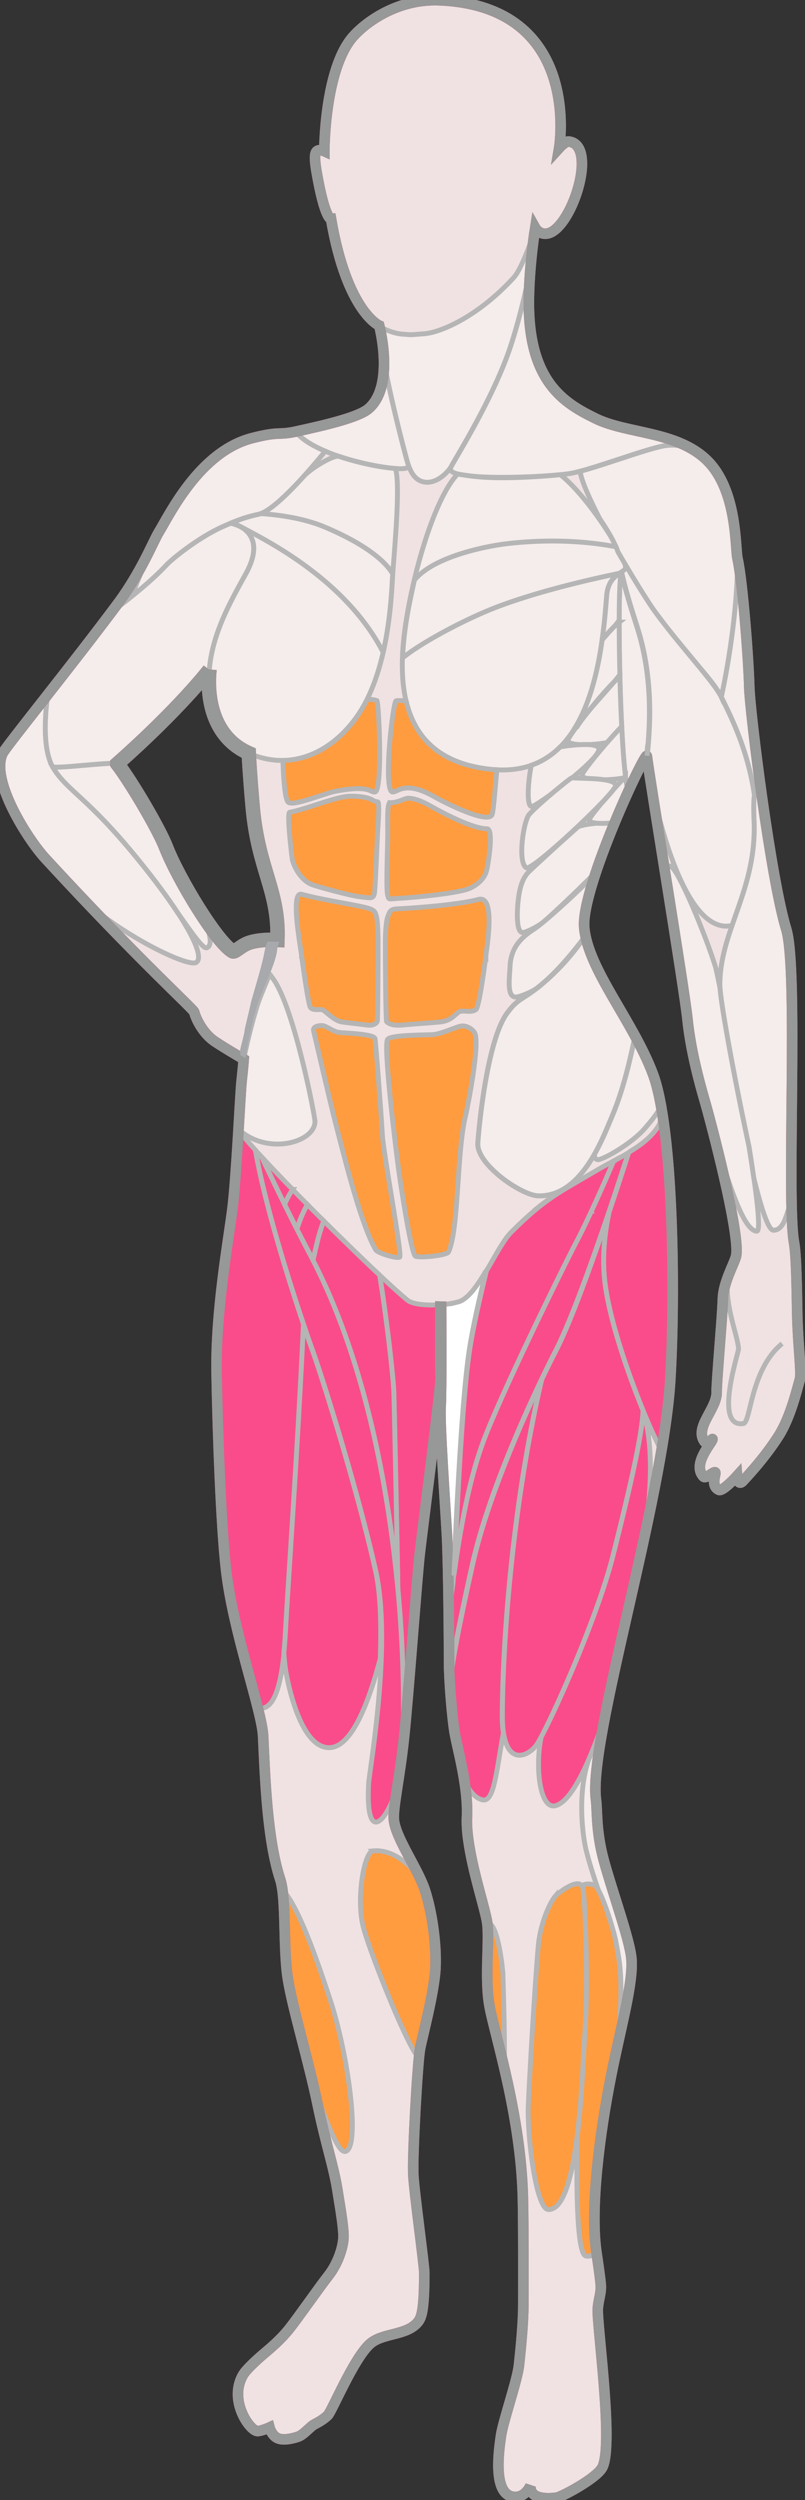 <svg xmlns="http://www.w3.org/2000/svg" width="152" height="472" fill="none"><rect width="100%" height="100%" fill="#333333" stroke="none"/><path fill="#F5ECEC" d="M117.364 108.017c.469-.3.794-.544.744-.941a3.865 3.865 0 0 0-.16-.664c1.826 3.12 3.659 6.078 5.167 8.339 4.613 6.543 11.347 13.602 12.978 16.719l.001.003c.03.063.066.129.093.189l.008-.036c1.606 3.437 4.903 9.5 6.253 18.545-.201 1.196-.121 3.843-.086 4.521.412 8.144-2.136 14.214-4.145 20.087-.064.018-.129.038-.194.05-10.125 1.891-15.524-28.699-15.83-30.675-.237-1.525 2.009-12.554-1.526-24.618-.585-1.996-2.35-7.098-3.303-11.519Z"/><path stroke="#B5B5B5" stroke-width=".92" d="M117.364 108.017c.469-.3.794-.544.744-.941a3.865 3.865 0 0 0-.16-.664c1.826 3.12 3.659 6.078 5.167 8.339 4.613 6.543 11.347 13.602 12.978 16.719l.001.003c.03.063.066.129.093.189l.008-.036c1.606 3.437 4.903 9.5 6.253 18.545-.201 1.196-.121 3.843-.086 4.521.412 8.144-2.136 14.214-4.145 20.087-.064.018-.129.038-.194.05-10.125 1.891-15.524-28.699-15.83-30.675-.237-1.525 2.009-12.554-1.526-24.618-.585-1.996-2.35-7.098-3.303-11.519Z"/><path fill="#F5ECEC" d="M117.355 108.019c.469-.3.794-.544.744-.942a3.718 3.718 0 0 0-.16-.663c1.826 3.121 3.66 6.078 5.167 8.339 4.614 6.543 11.348 13.602 12.978 16.719l.001.003c.03.062.067.129.093.189l.01-.036c1.604 3.437 4.902 9.5 6.251 18.545-.201 1.196-.12 3.843-.086 4.521.413 8.144-2.135 14.214-4.145 20.087-.063.018-.128.038-.194.05-10.124 1.891-15.524-28.7-15.83-30.675-.237-1.525 2.009-12.554-1.525-24.618-.585-1.996-2.351-7.098-3.304-11.519Z"/><path stroke="#B5B5B5" stroke-width=".92" d="M117.355 108.019c.469-.3.794-.544.744-.942a3.718 3.718 0 0 0-.16-.663c1.826 3.121 3.66 6.078 5.167 8.339 4.614 6.543 11.348 13.602 12.978 16.719l.001.003c.03.062.067.129.093.189l.01-.036c1.604 3.437 4.902 9.5 6.251 18.545-.201 1.196-.12 3.843-.086 4.521.413 8.144-2.135 14.214-4.145 20.087-.063.018-.128.038-.194.05-10.124 1.891-15.524-28.7-15.83-30.675-.237-1.525 2.009-12.554-1.525-24.618-.585-1.996-2.351-7.098-3.304-11.519Z"/><path fill="#EEE" d="M8.524 162.003c17.473 18.995 27.99 28.456 28.146 29.037.376 1.398 1.54 3.705 3.449 5.229 1.001.799 5.897 3.671 5.897 3.671s-.084 1.311-.394 4.095c-.262 2.399-.982 18.261-1.752 24.329-.721 5.67-3.178 19.325-2.971 30.769.206 11.443.827 28.754 1.78 37.158 1.334 11.793 6.785 26.59 7.008 31.485.364 8.005.774 19.559 3.227 27.034 1.193 3.638.517 13.133 1.446 18.803.928 5.67 3.913 15.507 5.564 23.445 1.649 7.939 3.032 11.755 3.754 16.188.721 4.432 1.271 7.694 1.169 9.345-.103 1.649-.976 4.645-2.832 7.016-1.856 2.371-5.762 7.997-7.413 10.059-1.65 2.062-3.521 3.618-4.861 4.752-1.34 1.134-3.259 2.923-3.824 3.879-2.887 4.879 1.365 10.816 2.785 10.652.944-.109 2.178-.682 2.178-.682s.342 1.319 1.373 1.938c1.031.618 3.007.145 3.933-.164.929-.309 1.53-1.039 2.678-2.022.596-.511 1.638-.764 3.005-2.021.78-.718 4.861-10.706 7.981-13.504 2.407-2.159 6.933-1.517 9.063-4.139.702-.866 1.2-2.35 1.2-9.287 0-1.447-1.91-15.282-2.069-18.477-.188-3.765.784-20.916 1.242-23.66.33-1.975 2.734-10.787 2.94-15.427.207-4.638-.685-10.75-2.025-14.771-1.34-4.021-5.4-9.636-5.818-13.072-.261-2.157 1.071-7.824 1.896-15.557.824-7.731 2.437-29.941 2.952-34.579.516-4.639 4.067-31.909 3.963-33.455-.103-1.546-.039-13.413-.039-13.413l.138.004s.107 15.996-.099 18.986c-.206 2.989.886 18.527 1.195 24.094.31 5.567.41 21.411.41 24.401 0 2.989.57 10.251 1.085 13.138.515 2.887 2.564 10.06 2.289 15.731-.248 5.128 2.115 12.936 3.265 17.431.235.917.418 1.695.52 2.284.574 3.351-.534 10.667.498 16.13 1.03 5.465 5.875 20.513 6.273 35.846.134 5.152.091 16.555.091 20.267 0 3.71-.515 8.659-.824 11.546-.31 2.886-2.99 10.507-3.403 13.346-.412 2.839-1.498 10.591 2.044 11.432 2.472.587 3.559-2.114 3.559-2.114s-.808 3.047 4.896 2.337c.891-.111 7.682-3.688 8.678-5.785 2.113-4.451-1.112-27.035-.891-29.928.137-1.781.668-2.893.557-4.449-.101-1.426-.652-5.072-.778-5.897-1.283-8.362.543-22.635 2.781-33.821 1.841-9.207 4.184-17.347 3.782-21.917-.311-3.541-3.617-12.643-5.228-18.58-1.48-5.451-1.181-9.367-1.455-11.352-1.549-11.232 12.634-56.159 14.026-79.328.973-16.224.611-47.428-3.301-57.785-3.789-10.03-12.192-19.598-12.944-27.524-.711-7.472 11.662-33.683 11.822-32.431.624 4.893 7.093 43.973 7.677 49.73.584 5.757 2.253 11.932 3.254 15.353 1.001 3.421 6.782 25.217 5.924 29.288-.278 1.316-2.414 4.943-2.498 8.07-.091 3.446-1.233 15.934-1.173 17.552.116 3.199-4.142 6.572-2.376 9.322.689 1.07 1.862-1.014 1.528-.179-.334.834-3.755 4.628-1.654 6.881.481.515 1.928-1.036 2.229-.794.248.202-.972 2.508.686 3.309.74.356 3.429-2.63 3.429-2.63s.144 2.063 1.143.916c.154-.177 3.911-4.063 6.725-8.501 2.268-3.578 3.497-8.948 4.005-10.68.338-1.154-.386-6.596-.5-12.082-.093-4.457-.147-11.228-.613-13.734-1.46-7.854.89-51.511-1.475-59.168-2.851-9.227-6.869-40.85-6.98-45.856-.099-4.45-1.193-19.502-2.224-24.142-.446-2.003 0-12.905-5.778-18.525-5.66-5.505-15.077-4.96-20.972-7.852-5.897-2.892-12.932-6.897-12.629-22.862.127-6.643 1.189-13.155 1.189-13.155s.666 1.189 2.021 1.114c4.692-.26 10.087-16.876 4.265-17.412-.596-.056-1.762 1.223-1.762 1.223S110.092 1.132 82.953.017C74.832-.317 68.763 4.43 66.57 6.99c-5.34 6.23-5.332 21.519-5.332 21.519s-.724-.334-1.224-.111c-.502.222-.768.942-.241 3.996 1.557 9.038 2.736 8.918 2.736 8.918 3.004 17.522 9.096 20.117 9.096 20.117s3.029 11.358-2.004 15.694c-1.873 1.612-7.924 3.054-13.71 4.314-3.491.76-2.95-.122-8.268 1.238-10.003 2.56-15.7 14.626-17.712 17.893-.896 1.454-3.3 7.482-7.598 13.26-8.654 11.64-21.202 27.082-21.83 28.39-2.407 5.024 4.795 16.255 8.04 19.785Zm13.645-17.81c11.603-10.285 17.09-17.341 17.38-17.715-.634 7.079 1.655 13.091 7.286 15.645.047.021.092.038.14.059.034.73.216 4.227.75 10.232 1.05 11.794 4.99 15.679 4.673 25.032 0 0-3.569-.208-5.674.667-1.34.557-2.392 1.724-2.782 1.502-2.99-1.704-10.263-13.679-12.609-19.728-1.287-3.318-6.443-12.134-9.164-15.688v-.006Z"/><path fill="#FE7578" fill-opacity=".1" d="M8.524 162.003c17.473 18.995 27.99 28.456 28.146 29.037.376 1.398 1.54 3.705 3.449 5.229 1.001.799 5.897 3.671 5.897 3.671s-.084 1.311-.394 4.095c-.262 2.399-.982 18.261-1.752 24.329-.721 5.67-3.178 19.325-2.971 30.769.206 11.443.827 28.754 1.78 37.158 1.334 11.793 6.785 26.59 7.008 31.485.364 8.005.774 19.559 3.227 27.034 1.193 3.638.517 13.133 1.446 18.803.928 5.67 3.913 15.507 5.564 23.445 1.649 7.939 3.032 11.755 3.754 16.188.721 4.432 1.271 7.694 1.169 9.345-.103 1.649-.976 4.645-2.832 7.016-1.856 2.371-5.762 7.997-7.413 10.059-1.65 2.062-3.521 3.618-4.861 4.752-1.34 1.134-3.259 2.923-3.824 3.879-2.887 4.879 1.365 10.816 2.785 10.652.944-.109 2.178-.682 2.178-.682s.342 1.319 1.373 1.938c1.031.618 3.007.145 3.933-.164.929-.309 1.53-1.039 2.678-2.022.596-.511 1.638-.764 3.005-2.021.78-.718 4.861-10.706 7.981-13.504 2.407-2.159 6.933-1.517 9.063-4.139.702-.866 1.2-2.35 1.2-9.287 0-1.447-1.91-15.282-2.069-18.477-.188-3.765.784-20.916 1.242-23.66.33-1.975 2.734-10.787 2.94-15.427.207-4.638-.685-10.75-2.025-14.771-1.34-4.021-5.4-9.636-5.818-13.072-.261-2.157 1.071-7.824 1.896-15.557.824-7.731 2.437-29.941 2.952-34.579.516-4.639 4.067-31.909 3.963-33.455-.103-1.546-.039-13.413-.039-13.413l.138.004s.107 15.996-.099 18.986c-.206 2.989.886 18.527 1.195 24.094.31 5.567.41 21.411.41 24.401 0 2.989.57 10.251 1.085 13.138.515 2.887 2.564 10.06 2.289 15.731-.248 5.128 2.115 12.936 3.265 17.431.235.917.418 1.695.52 2.284.574 3.351-.534 10.667.498 16.13 1.03 5.465 5.875 20.513 6.273 35.846.134 5.152.091 16.555.091 20.267 0 3.71-.515 8.659-.824 11.546-.31 2.886-2.99 10.507-3.403 13.346-.412 2.839-1.498 10.591 2.044 11.432 2.472.587 3.559-2.114 3.559-2.114s-.808 3.047 4.896 2.337c.891-.111 7.682-3.688 8.678-5.785 2.113-4.451-1.112-27.035-.891-29.928.137-1.781.668-2.893.557-4.449-.101-1.426-.652-5.072-.778-5.897-1.283-8.362.543-22.635 2.781-33.821 1.841-9.207 4.184-17.347 3.782-21.917-.311-3.541-3.617-12.643-5.228-18.58-1.48-5.451-1.181-9.367-1.455-11.352-1.549-11.232 12.634-56.159 14.026-79.328.973-16.224.611-47.428-3.301-57.785-3.789-10.03-12.192-19.598-12.944-27.524-.711-7.472 11.662-33.683 11.822-32.431.624 4.893 7.093 43.973 7.677 49.73.584 5.757 2.253 11.932 3.254 15.353 1.001 3.421 6.782 25.217 5.924 29.288-.278 1.316-2.414 4.943-2.498 8.07-.091 3.446-1.233 15.934-1.173 17.552.116 3.199-4.142 6.572-2.376 9.322.689 1.07 1.862-1.014 1.528-.179-.334.834-3.755 4.628-1.654 6.881.481.515 1.928-1.036 2.229-.794.248.202-.972 2.508.686 3.309.74.356 3.429-2.63 3.429-2.63s.144 2.063 1.143.916c.154-.177 3.911-4.063 6.725-8.501 2.268-3.578 3.497-8.948 4.005-10.68.338-1.154-.386-6.596-.5-12.082-.093-4.457-.147-11.228-.613-13.734-1.46-7.854.89-51.511-1.475-59.168-2.851-9.227-6.869-40.85-6.98-45.856-.099-4.45-1.193-19.502-2.224-24.142-.446-2.003 0-12.905-5.778-18.525-5.66-5.505-15.077-4.96-20.972-7.852-5.897-2.892-12.932-6.897-12.629-22.862.127-6.643 1.189-13.155 1.189-13.155s.666 1.189 2.021 1.114c4.692-.26 10.087-16.876 4.265-17.412-.596-.056-1.762 1.223-1.762 1.223S110.092 1.132 82.953.017C74.832-.317 68.763 4.43 66.57 6.99c-5.34 6.23-5.332 21.519-5.332 21.519s-.724-.334-1.224-.111c-.502.222-.768.942-.241 3.996 1.557 9.038 2.736 8.918 2.736 8.918 3.004 17.522 9.096 20.117 9.096 20.117s3.029 11.358-2.004 15.694c-1.873 1.612-7.924 3.054-13.71 4.314-3.491.76-2.95-.122-8.268 1.238-10.003 2.56-15.7 14.626-17.712 17.893-.896 1.454-3.3 7.482-7.598 13.26-8.654 11.64-21.202 27.082-21.83 28.39-2.407 5.024 4.795 16.255 8.04 19.785Zm13.645-17.81c11.603-10.285 17.09-17.341 17.38-17.715-.634 7.079 1.655 13.091 7.286 15.645.047.021.092.038.14.059.034.73.216 4.227.75 10.232 1.05 11.794 4.99 15.679 4.673 25.032 0 0-3.569-.208-5.674.667-1.34.557-2.392 1.724-2.782 1.502-2.99-1.704-10.263-13.679-12.609-19.728-1.287-3.318-6.443-12.134-9.164-15.688v-.006Z"/><path fill="#F5ECEC" d="M41.697 130.672c0 1.299.787 2.351 1.76 2.351.971 0 1.759-1.052 1.759-2.351 0-1.298-.788-2.351-1.76-2.351s-1.76 1.053-1.76 2.351Z"/><path stroke="#B5B5B5" stroke-width=".92" d="M41.697 130.672c0 1.299.787 2.351 1.76 2.351.971 0 1.759-1.052 1.759-2.351 0-1.298-.788-2.351-1.76-2.351s-1.76 1.053-1.76 2.351Z"/><path fill="#F5ECEC" d="M85.235 88.012c.686-1.362 7.909-12.838 11.103-22.43 1.61-4.833 2.914-10.3 3.772-14.78a86.207 86.207 0 0 0-.285 5.365c-.305 15.966 6.731 19.97 12.627 22.863 4.876 2.392 12.153 2.443 17.729 5.497-1.369-.392-3.17-.686-4.975-.328-3.975.787-13.327 4.411-17.33 5.151-4.004.74-22.858 1.577-22.827-.788.001-.097.027-.218.063-.349.05-.07.092-.138.123-.201Z"/><path stroke="#B5B5B5" stroke-width=".92" d="M85.235 88.012c.686-1.362 7.909-12.838 11.103-22.43 1.61-4.833 2.914-10.3 3.772-14.78a86.207 86.207 0 0 0-.285 5.365c-.305 15.966 6.731 19.97 12.627 22.863 4.876 2.392 12.153 2.443 17.729 5.497-1.369-.392-3.17-.686-4.975-.328-3.975.787-13.327 4.411-17.33 5.151-4.004.74-22.858 1.577-22.827-.788.001-.097.027-.218.063-.349.05-.07.092-.138.123-.201Z"/><path fill="#FF9C40" stroke="#B5B5B5" stroke-width=".92" d="M91.732 180.568c0-.723 2.07-11.703-1.391-10.759-4.08 1.113-13.668 1.718-15.232 1.773-1.564.056-1.518.668-1.835 1.335-.319.668-.483 2.588-.51 4.562-.027 1.975.064 15.242.23 15.409.478.477 1.347.807 3.283.612 1.454-.147 5.376-.407 6.842-.557 2.44-.25 2.998-1.878 3.909-2.027.847-.139 2.028.305 2.85-.331.658-.512 1.854-10.017 1.854-10.017Zm-18.084-29.026c1.583.017 2.705-.838 3.41-.838 1.099 0 2.529.496 4.252 1.475.072.041 7.374 4.27 10.653 4.294 1.31.009.223 6.619-.056 7.787-.278 1.168-1.168 2.492-3.17 3.438-2.003.946-10.848 1.78-13.184 1.891-2.336.112-2.113.445-2.392-.779-.278-1.224.056-9.845.056-11.292 0-2.117-.17-5.974.431-5.976Zm-18.955 1.813c2.837-.5 8.234-2.753 10.904-3.003 1.334-.125 3.08.095 3.793.303 1.192.349.877.558 1.933.739.41.071.04 4.636-.024 5.79-.08 1.444-.42 10.042-.575 11.277-.162 1.29-.647 1.092-2.582.873-1.935-.218-7.176-1.646-8.998-2.239-2.392-.778-3.728-3.669-3.95-4.839-.102-.543-1.09-8.796-.5-8.901Zm27.105 41.974c1.85-.19 4.614-1.636 5.51-1.646.624-.008 1.578.312 2.239 1.187 1.287 1.702-1.422 14.905-1.576 15.497-1.768 6.837-1.267 21.511-3.27 25.989-.306.68-5.422 1.178-6.247.825-.783-.334-2.755-13.133-3.227-16.67-.664-4.98-2.871-23.211-2.037-24.296.584-.875 7.844-.808 8.608-.886Zm-24.841-14.792c0-.723-2.302-12.354 0-11.706 4.055 1.142 11.198 2.105 12.887 2.751.969.371 1 .668 1.21 1.335.21.668.318 2.588.336 4.562.017 1.975-.043 15.242-.152 15.409-.314.477-.888.807-2.163.612-.958-.147-3.545-.406-4.511-.557-1.608-.25-3.125-2.158-3.725-2.307-.56-.139-1.677.214-2.219-.422-.433-.512-1.663-9.677-1.663-9.677Zm7.109 14.397c-1.348-.216-2.437-1.298-3.283-1.313-.41-.007-1.793.088-1.57 1.008.566 2.356 3.075 13.299 4.31 18.057 1.736 6.694 4.675 18.528 7.414 23.277.355.615 3.99 1.728 4.535 1.375.516-.336-3.044-19.393-3.263-22.936-.351-5.711-1.233-17.322-1.41-18.369-.385-.876-6.228-1.018-6.733-1.099Z"/><path fill="#F5ECEC" d="M142.686 149.568c-.107.024-.184.239-.241.561-.837-6.26-3.089-12.373-6.262-18.512-.015-.028.304-1.368.29-1.396.751-3.629 2.696-13.981 2.821-24.566-.02-.09-.038-.185-.056-.268 1.031 4.64 2.125 19.691 2.224 24.142.053 2.415 1.017 11.024 2.319 20.324-.353-.261-.718-.368-1.095-.285Z"/><path stroke="#B5B5B5" stroke-width=".92" d="M142.686 149.568c-.107.024-.184.239-.241.561-.837-6.26-3.089-12.373-6.262-18.512-.015-.028.304-1.368.29-1.396.751-3.629 2.696-13.981 2.821-24.566-.02-.09-.038-.185-.056-.268 1.031 4.64 2.125 19.691 2.224 24.142.053 2.415 1.017 11.024 2.319 20.324-.353-.261-.718-.368-1.095-.285Z"/><path fill="#F5ECEC" d="M90.501 131.677c0 1.299 1.034 2.351 2.31 2.351 1.274 0 2.308-1.052 2.308-2.351 0-1.298-1.034-2.351-2.309-2.351-1.275 0-2.309 1.053-2.309 2.351Z"/><path stroke="#B5B5B5" stroke-width=".92" d="M90.501 131.677c0 1.299 1.034 2.351 2.31 2.351 1.274 0 2.308-1.052 2.308-2.351 0-1.298-1.034-2.351-2.309-2.351-1.275 0-2.309 1.053-2.309 2.351Z"/><path fill="#F5ECEC" d="M135.937 185.899c0-10.274 7.093-18.024 6.425-31.207-.044-.871-.167-5.006.333-5.117.377-.084.741.024 1.094.284 1.398 9.984 3.186 20.767 4.663 25.545 1.915 6.203.738 36.025.997 51.306-.962 2.403-1.357 5.619-3.433 5.541"/><path stroke="#B5B5B5" stroke-width=".92" d="M135.937 185.899c0-10.274 7.093-18.024 6.425-31.207-.044-.871-.167-5.006.333-5.117.377-.084.741.024 1.094.284 1.398 9.984 3.186 20.767 4.663 25.545 1.915 6.203.738 36.025.997 51.306-.962 2.403-1.357 5.619-3.433 5.541"/><path fill="#F5ECEC" d="M127.089 163.955c2.111 2.686 6.592 13.934 8.01 18.607.094.311.412 1.792.87 4.056.335 4.156 3.004 18.343 5.458 29.804 1.434 8.872 2.317 16.007 1.484 16.016-2.139.022-4.528-6.763-6.512-13.03a288.016 288.016 0 0 1-1.992-6.623 198.213 198.213 0 0 0-1.34-4.949c-1.002-3.421-2.67-9.596-3.255-15.353-.295-2.921-2.106-14.419-3.901-25.679-.008-1.914.028-4.312 1.178-2.849Z"/><path stroke="#B5B5B5" stroke-width=".92" d="M127.089 163.955c2.111 2.686 6.592 13.934 8.01 18.607.094.311.412 1.792.87 4.056.335 4.156 3.004 18.343 5.458 29.804 1.434 8.872 2.317 16.007 1.484 16.016-2.139.022-4.528-6.763-6.512-13.03a288.016 288.016 0 0 1-1.992-6.623 198.213 198.213 0 0 0-1.34-4.949c-1.002-3.421-2.67-9.596-3.255-15.353-.295-2.921-2.106-14.419-3.901-25.679-.008-1.914.028-4.312 1.178-2.849Z"/><path fill="#F5ECEC" d="M141.419 216.421c-2.453-11.461-5.122-25.648-5.457-29.805v-.003c-.02-.285-.032-.528-.032-.714 0-10.274 7.093-18.024 6.425-31.207-.044-.871-.167-5.006.333-5.117.377-.084.742.023 1.094.284 1.397 9.984 3.186 20.767 4.663 25.545 1.915 6.203.738 36.024.997 51.305-.962 2.404-1.357 5.62-3.433 5.542-.936-.036-2.275-4.111-3.673-9.843a330.92 330.92 0 0 0-.917-5.987Z"/><path fill="#F5ECEC" stroke="#B5B5B5" stroke-width=".92" d="M141.419 216.421c-2.453-11.461-5.122-25.648-5.457-29.805v-.003c-.02-.285-.032-.528-.032-.714 0-10.274 7.093-18.024 6.425-31.207-.044-.871-.167-5.006.333-5.117.377-.084.742.023 1.094.284 1.397 9.984 3.186 20.767 4.663 25.545 1.915 6.203.738 36.024.997 51.305-.962 2.404-1.357 5.62-3.433 5.542-.936-.036-2.275-4.111-3.673-9.843a330.92 330.92 0 0 0-.917-5.987Zm-28.14-118.422c-2.042-3.956-3.545-7.37-3.735-9.017 4.512-1.183 12.193-4.08 15.698-4.775 1.798-.356 3.592-.065 4.959.325 1.173.64 2.277 1.402 3.261 2.359 5.778 5.62 5.333 16.522 5.778 18.525l.056.268c-.155 13.141-3.116 25.932-3.116 25.932-1.446-3.337-6.953-8.178-13.073-16.855-1.874-2.812-4.253-6.696-6.494-10.637-.43-1.425-1.675-3.704-3.334-6.125Z"/><path fill="#F5ECEC" stroke="#B5B5B5" stroke-width=".92" d="M77.409 113.204c1.944-9.702 5.444-19.979 8.992-23.706.687.119 2.442.391 3.342.458 4.279.526 11.657.105 16.062-.332 3.117 2.427 6.92 7.444 9.469 11.576.638 1.146 1.108 2.16 1.338 2.925.448.786.9 1.567 1.354 2.34.072.234.121.438.142.611.153 1.223-3.22.982-3.559 5.451-.949 12.494-3.365 34.587-21.775 32.734-19.44-1.956-17.84-19.708-15.365-32.057Z"/><path fill="#F5ECEC" stroke="#B5B5B5" stroke-width=".92" d="M76.024 124.211c.107-3.193.561-6.406 1.11-9.38.11-.551.221-1.095.328-1.627a149.89 149.89 0 0 1 .793-3.689c3.698-4.515 13.78-6.454 17.64-6.889 9.8-1.105 16.981-.04 20.418.6.137.324.257.632.337.899.448.786.9 1.567 1.354 2.341.071.233.121.438.142.61.06.475-.415.731-1.035 1.126-5.035 1.05-14.917 3.241-23.107 6.329-5.782 2.179-14.237 6.631-17.98 9.68Z"/><path fill="#FF9C40" stroke="#B5B5B5" stroke-width=".92" d="M74.816 132.288s.981-.068 1.85.006c1.549 6.615 5.956 11.945 16.106 12.966.358.037.7.047 1.046.065-.274 2.797-.603 7.551-.886 8.424-.64 1.966-8.794-2.112-10.956-3.341-5.563-3.16-6.87-.789-7.86-.883-1.826-.173.05-17.188.7-17.237Z"/><path fill="#F5ECEC" d="M69.593 77.156c2.411-2.078 2.97-5.767 2.9-9.048v.031c1.287 7.412 4.218 18.422 4.472 19.225.04.128.084.261.13.397-.019.223-.076.404-.195.52-1.048 1.023-17.081-1.687-21.093-6.794 5.808-1.263 11.906-2.711 13.785-4.33Z"/><path stroke="#B5B5B5" stroke-width=".92" d="M69.593 77.156c2.411-2.078 2.97-5.767 2.9-9.048v.031c1.287 7.412 4.218 18.422 4.472 19.225.04.128.084.261.13.397-.019.223-.076.404-.195.52-1.048 1.023-17.081-1.687-21.093-6.794 5.808-1.263 11.906-2.711 13.785-4.33Z"/><path fill="#FF9C40" stroke="#B5B5B5" stroke-width=".92" d="M67.59 134.986a25.04 25.04 0 0 0 1.708-2.941c.644-.051 1.523.079 1.88.244.396.984 1.085 17.022-.376 17.231-.985.14-.804-1.34-7.25-.174-2.446.443-8.413 3.094-9.2 2.032-.69-.935-.887-6.146-.927-7.814 5.788-.089 10.84-3.699 14.165-8.578Z"/><path fill="#F5ECEC" d="M80.284 91.029c-2.086-.25-2.859-2.24-3.31-3.665-.253-.802-3.184-11.813-4.47-19.224-.063-3.108-.693-5.85-.857-6.518 1.085.619 2.692 1.347 4.409 1.467 1.989.138 1.047.139 3.98-.07 3.205-.23 10.266-3.283 16.971-10.615 1.478-1.617 3.338-6.994 3.986-8.96a110.65 110.65 0 0 0-.803 6.883c-.856 4.566-2.195 10.251-3.862 15.256-3.194 9.592-10.417 21.068-11.103 22.43-.478.953-2.62 3.294-4.941 3.016Z"/><path stroke="#B5B5B5" stroke-width=".92" d="M80.284 91.029c-2.086-.25-2.859-2.24-3.31-3.665-.253-.802-3.184-11.813-4.47-19.224-.063-3.108-.693-5.85-.857-6.518 1.085.619 2.692 1.347 4.409 1.467 1.989.138 1.047.139 3.98-.07 3.205-.23 10.266-3.283 16.971-10.615 1.478-1.617 3.338-6.994 3.986-8.96a110.65 110.65 0 0 0-.803 6.883c-.856 4.566-2.195 10.251-3.862 15.256-3.194 9.592-10.417 21.068-11.103 22.43-.478.953-2.62 3.294-4.941 3.016Z"/><path fill="#F5ECEC" stroke="#B5B5B5" stroke-width=".92" d="M46.368 108.393c3.895-6.992-.616-9.138-2.718-9.667a27.221 27.221 0 0 1 5.122-1.624c2.12-.439 5.758-4.047 8.685-7.298 1.96-1.9 5.702-3.93 6.539-3.647 3.905 1.318 8.14 2.115 10.67 2.294 1.057 3.212-.385 17.221-.61 21.409-.31 5.841-1.306 17.568-6.456 25.123-4.55 6.674-12.325 10.983-20.805 7.136-5.936-2.692-8.163-9.222-7.166-16.797.801-6.075 3.618-11.325 6.74-16.929Z"/><path fill="#F5ECEC" stroke="#B5B5B5" stroke-width=".92" d="M73.985 111.09c-.02.316-.043.648-.068.988l-.03.399c-.024.311-.05.631-.079.957-.015.186-.033.375-.05.566a100.545 100.545 0 0 1-.168 1.631l-.055.474c-.05.41-.102.825-.158 1.249l-.053.381c-.064.46-.133.926-.21 1.398-.018.117-.036.234-.056.351-.08.482-.166.97-.258 1.461-.023.118-.043.236-.067.354a55.429 55.429 0 0 1-.388 1.851c-7.253-14.08-22.852-21.489-26.877-23.707-.103-.056-.197-.1-.293-.146l-.179-.088-.011-.006a10.522 10.522 0 0 0-1.295-.491 27.196 27.196 0 0 1 5.081-1.608c.146-.03.298-.078.457-.136 2.99.195 7.901.777 12.028 2.51 8.795 3.692 11.934 7.147 12.898 8.881l-.002.037-.049.704c-.002.047-.006.093-.009.139l-.038.623c-.016.317-.036.659-.057 1.009l-.014.219Z"/><path fill="#F5ECEC" d="M.484 142.252c.33-.688 3.96-5.289 8.585-11.188-.137.832-1.534 9.814 1.011 13.95 2.67 4.339 6.397 5.452 15.909 17.134 9.512 11.681 12.865 18.608 11.014 19.58-1.176.617-8.192-2.359-15.353-7.231a63.012 63.012 0 0 1-5.12-3.897 712.115 712.115 0 0 1-8.008-8.563c-3.246-3.53-10.446-14.761-8.038-19.785Z"/><path stroke="#B5B5B5" stroke-width=".92" d="M.484 142.252c.33-.688 3.96-5.289 8.585-11.188-.137.832-1.534 9.814 1.011 13.95 2.67 4.339 6.397 5.452 15.909 17.134 9.512 11.681 12.865 18.608 11.014 19.58-1.176.617-8.192-2.359-15.353-7.231a63.012 63.012 0 0 1-5.12-3.897 712.115 712.115 0 0 1-8.008-8.563c-3.246-3.53-10.446-14.761-8.038-19.785Z"/><path fill="#F5ECEC" d="M22.005 144.11c.082.003.369-.109.152.081v.005c2.721 3.555 7.877 12.37 9.164 15.689 1.308 3.371 4.145 8.582 6.919 12.83 1.317 3.085 2.03 5.698.832 6.222-.693.303-2.7-2.58-5.456-6.515-1.852-2.839-4.372-6.271-7.634-10.276-9.512-11.682-13.24-12.794-15.91-17.133-.042-.069-.072-.15-.113-.221 1.435.267 9.347-.78 12.046-.682Z"/><path fill="#F5ECEC" stroke="#B5B5B5" stroke-width=".92" d="M22.005 144.11c.082.003.369-.109.152.081v.005c2.721 3.555 7.877 12.37 9.164 15.689 1.308 3.371 4.145 8.582 6.919 12.83 1.317 3.085 2.03 5.698.832 6.222-.693.303-2.7-2.58-5.456-6.515-1.852-2.839-4.372-6.271-7.634-10.276-9.512-11.682-13.24-12.794-15.91-17.133-.042-.069-.072-.15-.113-.221 1.435.267 9.347-.78 12.046-.682Z"/><path fill="#F5ECEC" d="M22.272 144.092c-.088.008-.178.021-.26.018-2.714-.098-10.702.962-12.072.679-2.145-3.831-1.24-11.323-.95-13.301.031-.09.06-.181.094-.27.048-.128.096-.251.144-.37 3.658-4.668 7.914-10.119 11.651-15.085 2.58-2.105 7.258-5.533 10.664-9.233 1.47-1.456 7.002-5.904 12.028-7.74.669.144 1.693.474 2.596 1.133 1.666 1.312 2.799 3.817.207 8.472-3.12 5.604-5.939 10.854-6.739 16.929-.053.398-.085.789-.117 1.181-.452.582-5.912 7.526-17.246 17.587Z"/><path stroke="#B5B5B5" stroke-width=".92" d="M22.272 144.092c-.088.008-.178.021-.26.018-2.714-.098-10.702.962-12.072.679-2.145-3.831-1.24-11.323-.95-13.301.031-.09.06-.181.094-.27.048-.128.096-.251.144-.37 3.658-4.668 7.914-10.119 11.651-15.085 2.58-2.105 7.258-5.533 10.664-9.233 1.47-1.456 7.002-5.904 12.028-7.74.669.144 1.693.474 2.596 1.133 1.666 1.312 2.799 3.817.207 8.472-3.12 5.604-5.939 10.854-6.739 16.929-.053.398-.085.789-.117 1.181-.452.582-5.912 7.526-17.246 17.587Z"/><path fill="#F5ECEC" stroke="#B5B5B5" stroke-width=".92" d="M31.554 106.529c-2.02 2.194-4.487 4.293-6.699 6.077 1.076-2.792 4.66-11.948 6.037-13.72 2.599-4.575 8.037-13.957 16.72-16.178 5.256-1.345 4.795-.502 8.153-1.215l.04-.005a.088.088 0 0 1 .01.005c1.123 1.424 3.181 2.662 5.589 3.684 0 .002.009.009.007.008-2.12 2.582-9.282 11.223-12.64 11.918-2.066.427-4.036 1.115-5.9 1.968-4.827 1.971-9.915 6.071-11.317 7.458Z"/><path fill="#FA4C8A" d="M115.796 293.46c2.819-11.246 5.464-22.333 5.627-27.271 2.001 6.622 1.6 15.193.258 23.998-2.59 11.969-5.592 24.292-7.458 33.961-2.496 7.366-6.054 16.033-9.406 16.778-2.824.627-3.831-6.984-2.637-13.01 2.99-5.591 10.77-23.096 13.616-34.456Z"/><path stroke="#B5B5B5" stroke-width=".92" d="M115.796 293.46c2.819-11.246 5.464-22.333 5.627-27.271 2.001 6.622 1.6 15.193.258 23.998-2.59 11.969-5.592 24.292-7.458 33.961-2.496 7.366-6.054 16.033-9.406 16.778-2.824.627-3.831-6.984-2.637-13.01 2.99-5.591 10.77-23.096 13.616-34.456Z"/><path fill="#FA4C8A" d="M108.891 234.222c2.138-4.077 5.24-11.08 6.886-14.967a81.073 81.073 0 0 0 2.877-1.619c-2.79 8.69-9.601 29.375-13.769 37.45-2.23 4.324-12.153 24.442-15.686 40.219-2.712 12.114-3.915 18.769-4.334 22.791-.094-1.523-.151-2.893-.151-3.837 0-1.264-.017-4.827-.061-8.936 1.946-17.13 4.054-26.465 6.548-33.215 3.148-8.515 14.724-32.226 17.69-37.886Z"/><path stroke="#B5B5B5" stroke-width=".92" d="M108.891 234.222c2.138-4.077 5.24-11.08 6.886-14.967a81.073 81.073 0 0 0 2.877-1.619c-2.79 8.69-9.601 29.375-13.769 37.45-2.23 4.324-12.153 24.442-15.686 40.219-2.712 12.114-3.915 18.769-4.334 22.791-.094-1.523-.151-2.893-.151-3.837 0-1.264-.017-4.827-.061-8.936 1.946-17.13 4.054-26.465 6.548-33.215 3.148-8.515 14.724-32.226 17.69-37.886Z"/><path fill="#FA4C8A" d="M118.732 217.544a.298.298 0 0 1-.024.014c2.461-1.466 4.503-3.027 5.85-5.354 0 0 .252-1.194.551-1.571.042-.052.052.385.084.466.843 5.631 1.357 12.715 1.615 20.022-.02.236-.021.465.023.676.128 3.862.185 7.773.184 11.552v.146c0 .554-.003 1.106-.005 1.654 0 .101 0 .204-.002.306a254.421 254.421 0 0 1-.036 3.354l-.008.467c-.008.446-.015.889-.024 1.327l-.012.544c-.009.411-.02.821-.03 1.226l-.017.595-.034 1.142-.022.624-.038 1.055-.029.699c-.013.309-.025.621-.039.923-.012.282-.026.554-.039.829a136.431 136.431 0 0 1-.12 2.228c-.236 3.937-.842 8.502-1.676 13.422-2.844-5.232-9.86-22.687-10.769-32.738-.394-4.361.1-8.599.876-12.249a786.472 786.472 0 0 0 3.741-11.359Z"/><path stroke="#B5B5B5" stroke-width=".92" d="M118.732 217.544a.298.298 0 0 1-.024.014c2.461-1.466 4.503-3.027 5.85-5.354 0 0 .252-1.194.551-1.571.042-.052.052.385.084.466.843 5.631 1.357 12.715 1.615 20.022-.02.236-.021.465.023.676.128 3.862.185 7.773.184 11.552v.146c0 .554-.003 1.106-.005 1.654 0 .101 0 .204-.002.306a254.421 254.421 0 0 1-.036 3.354l-.008.467c-.008.446-.015.889-.024 1.327l-.012.544c-.009.411-.02.821-.03 1.226l-.017.595-.034 1.142-.022.624-.038 1.055-.029.699c-.013.309-.025.621-.039.923-.012.282-.026.554-.039.829a136.431 136.431 0 0 1-.12 2.228c-.236 3.937-.842 8.502-1.676 13.422-2.844-5.232-9.86-22.687-10.769-32.738-.394-4.361.1-8.599.876-12.249a786.472 786.472 0 0 0 3.741-11.359Z"/><path fill="#FA4C8A" d="M104.98 254.992c2.815-5.453 6.834-16.66 10.008-26.036-.773 3.646-1.264 7.875-.871 12.225.633 6.99 4.219 17.56 7.301 25.11-.186 4.972-2.82 16.007-5.624 27.2-3.15 12.571-12.343 32.672-14.4 35.819-1.488 2.277-6.593 4.951-6.54-5.598.06-12.031 1.573-38.141 7.418-63.224a204.249 204.249 0 0 1 2.708-5.496Z"/><path stroke="#B5B5B5" stroke-width=".92" d="M104.98 254.992c2.815-5.453 6.834-16.66 10.008-26.036-.773 3.646-1.264 7.875-.871 12.225.633 6.99 4.219 17.56 7.301 25.11-.186 4.972-2.82 16.007-5.624 27.2-3.15 12.571-12.343 32.672-14.4 35.819-1.488 2.277-6.593 4.951-6.54-5.598.06-12.031 1.573-38.141 7.418-63.224a204.249 204.249 0 0 1 2.708-5.496Z"/><path fill="#fff" d="M86.458 245.815c1.858-.45 3.645-3.066 5.331-5.917-1.155 4.728-2.54 10.751-3.163 14.849-1.68 11.037-2.637 36.571-3.054 43.803-.282 2.128-.56 4.398-.835 6.824-.06-5.641-.17-12.357-.348-15.595-.31-5.567-1.401-21.105-1.196-24.095.114-1.648.133-7.039.127-11.552l.05-1.889-.058-1.026c-.008-2.258-.02-3.855-.02-3.855l-.035-1.024c1.145-.081 2.104-.257 3.201-.523Z"/><path stroke="#B5B5B5" stroke-width=".92" d="M86.458 245.815c1.858-.45 3.645-3.066 5.331-5.917-1.155 4.728-2.54 10.751-3.163 14.849-1.68 11.037-2.637 36.571-3.054 43.803-.282 2.128-.56 4.398-.835 6.824-.06-5.641-.17-12.357-.348-15.595-.31-5.567-1.401-21.105-1.196-24.095.114-1.648.133-7.039.127-11.552l.05-1.889-.058-1.026c-.008-2.258-.02-3.855-.02-3.855l-.035-1.024c1.145-.081 2.104-.257 3.201-.523Z"/><path fill="#FA4C8A" d="M102.246 260.541c-5.845 25.081-7.357 51.191-7.418 63.22-.007 1.352.072 2.482.216 3.429-1.35 7.337-1.729 13.114-3.932 12.621-1.377-.307-2.536-1.662-3.501-3.839-.58-3.58-1.445-6.872-1.754-8.61-.35-1.961-.725-5.941-.929-9.23.41-4.011 1.612-10.676 4.344-22.878 2.691-12.023 9.091-26.56 12.974-34.713Z"/><path stroke="#B5B5B5" stroke-width=".92" d="M102.246 260.541c-5.845 25.081-7.357 51.191-7.418 63.22-.007 1.352.072 2.482.216 3.429-1.35 7.337-1.729 13.114-3.932 12.621-1.377-.307-2.536-1.662-3.501-3.839-.58-3.58-1.445-6.872-1.754-8.61-.35-1.961-.725-5.941-.929-9.23.41-4.011 1.612-10.676 4.344-22.878 2.691-12.023 9.091-26.56 12.974-34.713Z"/><path fill="#F5ECEC" d="M104.867 357.958c-1.223 1.448-2.892 5.563-3.225 9.346-.63 7.129-1.67 24.698-1.892 30.261-.222 5.563 1.438 19.492 3.783 19.581 5.896.222 6.395-26.513 6.897-33.042.668-8.678.112-24.811-.333-27.481-.445-2.67-4.863.903-5.23 1.335Z"/><path fill="#FF9C40" stroke="#B5B5B5" stroke-width=".92" d="M104.867 357.958c-1.223 1.448-2.892 5.563-3.225 9.346-.63 7.129-1.67 24.698-1.892 30.261-.222 5.563 1.438 19.492 3.783 19.581 5.896.222 6.395-26.513 6.897-33.042.668-8.678.112-24.811-.333-27.481-.445-2.67-4.863.903-5.23 1.335Z"/><path fill="#F5ECEC" d="M45.07 213.082c-.016.34.965 1.601 2.585 3.436.347 1.04.707 2.114 1.08 3.218.775 3.651 1.27 7.89.876 12.246-.73 8.083-5.407 20.943-8.69 28.395l-.022-1.179c-.207-11.444 2.25-25.097 2.971-30.767.41-3.234.847-9.612 1.188-15.224l.013-.125Z"/><path stroke="#B5B5B5" stroke-width=".92" d="M45.07 213.082c-.016.34.965 1.601 2.585 3.436.347 1.04.707 2.114 1.08 3.218.775 3.651 1.27 7.89.876 12.246-.73 8.083-5.407 20.943-8.69 28.395l-.022-1.179c-.207-11.444 2.25-25.097 2.971-30.767.41-3.234.847-9.612 1.188-15.224l.013-.125Z"/><path fill="#FA4C8A" d="M43.872 228.45c.663-5.213.952-11.6 1.18-15.39l.017.052c-.018.348 1.219 1.864 3.157 4.01 1.759 10.021 6.035 23.809 9.103 32.91-1.025 22.44-2.849 48.104-3.412 58.247-.616 11.085-2.506 14.846-5.255 14.153-1.697-6.783-4.986-17.255-5.982-26.056-.952-8.404-1.574-25.716-1.78-37.159-.207-11.444 2.25-25.097 2.972-30.767Z"/><path stroke="#B5B5B5" stroke-width=".92" d="M43.872 228.45c.663-5.213.952-11.6 1.18-15.39l.017.052c-.018.348 1.219 1.864 3.157 4.01 1.759 10.021 6.035 23.809 9.103 32.91-1.025 22.44-2.849 48.104-3.412 58.247-.616 11.085-2.506 14.846-5.255 14.153-1.697-6.783-4.986-17.255-5.982-26.056-.952-8.404-1.574-25.716-1.78-37.159-.207-11.444 2.25-25.097 2.972-30.767Z"/><path fill="#F5ECEC" d="M110.431 384.102c.668-8.678.112-24.811-.334-27.481-.001-.009-.005-.015-.008-.026a1.585 1.585 0 0 0-.1-.338c-.003-.008-.004-.019-.008-.027.005-.038.011-.079.018-.112.127-.609 1.994-.506 2.435-.066 1.224 1.223 3.439 8.209 3.893 10.749.556 3.116 1.477 6.337.444 17.634-.055.605-.119 1.211-.185 1.817a284.431 284.431 0 0 0-1.149 5.415c-2.051 10.266-3.752 23.12-3.028 31.63-.275 2.598-.624 2.766-1.756 2.636-1.605-.185-1.903-11.299-1.639-22.846.918-7.455 1.167-15.731 1.417-18.985Z"/><path fill="#FF9C40" stroke="#B5B5B5" stroke-width=".92" d="M110.431 384.102c.668-8.678.112-24.811-.334-27.481-.001-.009-.005-.015-.008-.026a1.585 1.585 0 0 0-.1-.338c-.003-.008-.004-.019-.008-.027.005-.038.011-.079.018-.112.127-.609 1.994-.506 2.435-.066 1.224 1.223 3.439 8.209 3.893 10.749.556 3.116 1.477 6.337.444 17.634-.055.605-.119 1.211-.185 1.817a284.431 284.431 0 0 0-1.149 5.415c-2.051 10.266-3.752 23.12-3.028 31.63-.275 2.598-.624 2.766-1.756 2.636-1.605-.185-1.903-11.299-1.639-22.846.918-7.455 1.167-15.731 1.417-18.985Z"/><path fill="#F5ECEC" d="M111.175 332.175a91.932 91.932 0 0 0 2.042-5.157c.267-.566.514-1.049.733-1.44-1.177 6.322-1.806 11.376-1.411 14.239.274 1.986-.025 5.901 1.455 11.352 1.612 5.938 4.918 15.039 5.228 18.58.322 3.667-1.122 9.635-2.657 16.605.072-.641.152-1.279.21-1.92 1.034-11.297.112-14.518-.444-17.634-.393-2.194-2.098-7.7-3.345-9.949-.765-2.195-1.61-4.791-2.27-7.374-.762-2.978-1.698-11.021.415-17.177.014-.043.029-.082.044-.125Z"/><path stroke="#B5B5B5" stroke-width=".92" d="M111.175 332.175a91.932 91.932 0 0 0 2.042-5.157c.267-.566.514-1.049.733-1.44-1.177 6.322-1.806 11.376-1.411 14.239.274 1.986-.025 5.901 1.455 11.352 1.612 5.938 4.918 15.039 5.228 18.58.322 3.667-1.122 9.635-2.657 16.605.072-.641.152-1.279.21-1.92 1.034-11.297.112-14.518-.444-17.634-.393-2.194-2.098-7.7-3.345-9.949-.765-2.195-1.61-4.791-2.27-7.374-.762-2.978-1.698-11.021.415-17.177.014-.043.029-.082.044-.125Z"/><path fill="#FA4C8A" d="M75.15 300.33c-.308-15.252-.62-31.336-.783-37.238-.093-3.315-1.527-15.276-2.684-22.347 2.208 2.075 4.058 3.747 5.26 4.733.894.733 3.387 1.037 6.06.852.12 2.42.035 7.238.12 10.851.04 1.661-.348 6.63-.871 11.809-1.063 8.866-2.693 21.541-3.03 24.569-.258 2.333-.795 9.106-1.369 16.249-.735 7.723-1.4 15.1-1.715 19.512-.087.747-.178 1.47-.27 2.173l-.009-.219c.48-6.55.495-17.791-.709-30.944Z"/><path stroke="#B5B5B5" stroke-width=".92" d="M75.15 300.33c-.308-15.252-.62-31.336-.783-37.238-.093-3.315-1.527-15.276-2.684-22.347 2.208 2.075 4.058 3.747 5.26 4.733.894.733 3.387 1.037 6.06.852.12 2.42.035 7.238.12 10.851.04 1.661-.348 6.63-.871 11.809-1.063 8.866-2.693 21.541-3.03 24.569-.258 2.333-.795 9.106-1.369 16.249-.735 7.723-1.4 15.1-1.715 19.512-.087.747-.178 1.47-.27 2.173l-.009-.219c.48-6.55.495-17.791-.709-30.944Z"/><path fill="#F5ECEC" d="M112.823 218.94c-.45-.075-.597-.479-.564-1.058 1.437-2.544 2.472-5.164 3.234-6.953 2.706-6.364 3.83-12.94 4.441-15.29 1.26 2.318 2.424 4.679 3.327 7.067.607 1.61 1.13 3.725 1.574 6.208-.631 1.082-1.598 2.436-3.164 4.218-2.529 2.878-8.002 5.949-8.848 5.808Z"/><path stroke="#B5B5B5" stroke-width=".92" d="M112.823 218.94c-.45-.075-.597-.479-.564-1.058 1.437-2.544 2.472-5.164 3.234-6.953 2.706-6.364 3.83-12.94 4.441-15.29 1.26 2.318 2.424 4.679 3.327 7.067.607 1.61 1.13 3.725 1.574 6.208-.631 1.082-1.598 2.436-3.164 4.218-2.529 2.878-8.002 5.949-8.848 5.808Z"/><path fill="#F5ECEC" d="m117.699 107.785-.003.003.003-.003Z"/><path stroke="#B5B5B5" stroke-width=".92" d="m117.699 107.785-.003.003.003-.003Z"/><path fill="#F5ECEC" d="M117.368 108.013a.014.014 0 0 1-.004.003c.953 4.42 2.718 9.523 3.304 11.519 3.11 10.613 1.663 19.887 1.451 23.132-1.071 1.666-2.732 5.206-3.465 6.777-1.635-4.054-2.262-40.807-1.286-41.431Z"/><path stroke="#B5B5B5" stroke-width=".92" d="M117.368 108.013a.014.014 0 0 1-.004.003c.953 4.42 2.718 9.523 3.304 11.519 3.11 10.613 1.663 19.887 1.451 23.132-1.071 1.666-2.732 5.206-3.465 6.777-1.635-4.054-2.262-40.807-1.286-41.431Z"/><path fill="#F5ECEC" d="M45.04 213.213c.261-4.344.468-8.07.586-9.137.309-2.783.385-4.005.385-4.005l.006-.079s.967-5.014 2.508-9.992c.56-1.808 1.56-4.034 2.394-6.08l.029.02c.216.285.457.621.739 1.024 3.919 5.603 7.814 25.905 7.79 26.8-.109 3.995-9.028 6.396-14.4 1.474"/><path stroke="#B5B5B5" stroke-width=".92" d="M45.04 213.213c.261-4.344.468-8.07.586-9.137.309-2.783.385-4.005.385-4.005l.006-.079s.967-5.014 2.508-9.992c.56-1.808 1.56-4.034 2.394-6.08l.029.02c.216.285.457.621.739 1.024 3.919 5.603 7.814 25.905 7.79 26.8-.109 3.995-9.028 6.396-14.4 1.474"/><path fill="#F5ECEC" d="M101.842 227.769a43.01 43.01 0 0 1 3.338-2.383c.487.678 1.208 1.808 2.056 3.527.776 1.572 1.498 3.791 1.86 4.977l-.122.239a327.168 327.168 0 0 0-3.281 6.521c-.17-1.253-.468-2.593-1.26-5.86-.721-2.967-1.905-5.604-2.591-7.021Z"/><path stroke="#B5B5B5" stroke-width=".92" d="M101.842 227.769a43.01 43.01 0 0 1 3.338-2.383c.487.678 1.208 1.808 2.056 3.527.776 1.572 1.498 3.791 1.86 4.977l-.122.239a327.168 327.168 0 0 0-3.281 6.521c-.17-1.253-.468-2.593-1.26-5.86-.721-2.967-1.905-5.604-2.591-7.021Z"/><path fill="#F5ECEC" d="M107.237 228.912c-.848-1.719-1.57-2.849-2.056-3.527-.052.034 2.136-1.334 3.424-2.085a16.05 16.05 0 0 1 2.011 3.052c.345.679.702 1.541 1 2.308a142.445 142.445 0 0 1-2.528 5.198c-.367-1.194-1.082-3.387-1.851-4.946Z"/><path stroke="#B5B5B5" stroke-width=".92" d="M107.237 228.912c-.848-1.719-1.57-2.849-2.056-3.527-.052.034 2.136-1.334 3.424-2.085a16.05 16.05 0 0 1 2.011 3.052c.345.679.702 1.541 1 2.308a142.445 142.445 0 0 1-2.528 5.198c-.367-1.194-1.082-3.387-1.851-4.946Z"/><path fill="#F5ECEC" d="m99.738 49.08-.01.01s.005-.015.01-.01Z"/><path stroke="#B5B5B5" stroke-width=".92" d="m99.738 49.08-.01.01s.005-.015.01-.01Z"/><path fill="#F5ECEC" d="M92.303 363.129c1.668.333 2.566 7.895 2.67 9.679-.036.258.41 11.651.24 17.556-1.183-5.083-2.313-9.149-2.753-11.477-.993-5.27-.004-12.25-.447-15.746a.646.646 0 0 1 .29-.012Z"/><path fill="#FF9C40" stroke="#B5B5B5" stroke-width=".92" d="M92.303 363.129c1.668.333 2.566 7.895 2.67 9.679-.036.258.41 11.651.24 17.556-1.183-5.083-2.313-9.149-2.753-11.477-.993-5.27-.004-12.25-.447-15.746a.646.646 0 0 1 .29-.012Z"/><path fill="#fff" d="M69.603 336.763c.127-2.46 4.463-26.237 1.335-40.214-3.534-15.777-10.046-36.359-11.683-40.942-2.83-7.922-8.858-26.084-11.033-38.479.37.411.774.854 1.194 1.31 2.3 4.857 6.13 12.752 9.172 18.474 16.98 31.968 18.536 79.17 17.227 95.046a256.29 256.29 0 0 1-.712 4.872c-1.62 6.51-6.143 12.244-5.5-.067Z"/><path fill="#FA4C8A" stroke="#B5B5B5" stroke-width=".92" d="M69.603 336.763c.127-2.46 4.463-26.237 1.335-40.214-3.534-15.777-10.046-36.359-11.683-40.942-2.83-7.922-8.858-26.084-11.033-38.479.37.411.774.854 1.194 1.31 2.3 4.857 6.13 12.752 9.172 18.474 16.98 31.968 18.536 79.17 17.227 95.046a256.29 256.29 0 0 1-.712 4.872c-1.62 6.51-6.143 12.244-5.5-.067Z"/><path fill="#FA4C8A" d="M58.036 227.408a32.71 32.71 0 0 0-.654 1.254c-.497 1.01-.97 2.299-1.326 3.369a489.122 489.122 0 0 1-2.323-4.651 15.34 15.34 0 0 1 1.519-2.811c.904.928 1.838 1.877 2.79 2.839-.002.001-.002.003-.002.003l-.004-.003Z"/><path stroke="#B5B5B5" stroke-width=".92" d="M58.036 227.408a32.71 32.71 0 0 0-.654 1.254c-.497 1.01-.97 2.299-1.326 3.369a489.122 489.122 0 0 1-2.323-4.651 15.34 15.34 0 0 1 1.519-2.811c.904.928 1.838 1.877 2.79 2.839-.002.001-.002.003-.002.003l-.004-.003Z"/><path fill="#FA4C8A" d="M59.12 237.937c-.177-.345-.352-.689-.533-1.029-.8-1.507-1.655-3.164-2.524-4.877.357-1.07.83-2.36 1.327-3.37.23-.464.448-.878.655-1.253 1.02 1.031 2.06 2.073 3.103 3.112a29.659 29.659 0 0 0-1.146 3.617c-.425 1.754-.697 2.91-.881 3.8Z"/><path stroke="#B5B5B5" stroke-width=".92" d="M59.12 237.937c-.177-.345-.352-.689-.533-1.029-.8-1.507-1.655-3.164-2.524-4.877.357-1.07.83-2.36 1.327-3.37.23-.464.448-.878.655-1.253 1.02 1.031 2.06 2.073 3.103 3.112a29.659 29.659 0 0 0-1.146 3.617c-.425 1.754-.697 2.91-.881 3.8Z"/><path fill="#F5ECEC" d="M55.26 224.573a15.2 15.2 0 0 0-1.013 1.704c-.17.335-.34.717-.508 1.11a633.874 633.874 0 0 1-4.336-8.971 355.963 355.963 0 0 0 5.856 6.157Z"/><path fill="#FA4C8A" stroke="#B5B5B5" stroke-width=".92" d="M55.26 224.573a15.2 15.2 0 0 0-1.013 1.704c-.17.335-.34.717-.508 1.11a633.874 633.874 0 0 1-4.336-8.971 355.963 355.963 0 0 0 5.856 6.157Z"/><path fill="#F5ECEC" d="M59.999 234.126a29.59 29.59 0 0 1 1.146-3.616c3.72 3.704 7.476 7.35 10.537 10.224 1.161 7.072 2.597 19.031 2.688 22.347.154 5.529.437 19.997.726 34.344l-.14.824c-1.918-19.225-6.458-42.099-15.844-60.302.185-.892.457-2.052.887-3.821Z"/><path fill="#FA4C8A" stroke="#B5B5B5" stroke-width=".92" d="M59.999 234.126a29.59 29.59 0 0 1 1.146-3.616c3.72 3.704 7.476 7.35 10.537 10.224 1.161 7.072 2.597 19.031 2.688 22.347.154 5.529.437 19.997.726 34.344l-.14.824c-1.918-19.225-6.458-42.099-15.844-60.302.185-.892.457-2.052.887-3.821Z"/><path fill="#FA4C8A" d="M70.91 296.575c.962 4.293 1.124 10.285.883 16.596-2.584 9.834-5.77 16.678-9.562 16.78-5.849.155-8.21-13.836-8.377-15.176a50.917 50.917 0 0 1-.257-2.736 88.06 88.06 0 0 0 .289-3.793c.562-10.137 2.384-35.77 3.408-58.197a317.99 317.99 0 0 0 1.935 5.584c1.635 4.583 8.149 25.165 11.68 40.942Z"/><path stroke="#B5B5B5" stroke-width=".92" d="M70.91 296.575c.962 4.293 1.124 10.285.883 16.596-2.584 9.834-5.77 16.678-9.562 16.78-5.849.155-8.21-13.836-8.377-15.176a50.917 50.917 0 0 1-.257-2.736 88.06 88.06 0 0 0 .289-3.793c.562-10.137 2.384-35.77 3.408-58.197a317.99 317.99 0 0 0 1.935 5.584c1.635 4.583 8.149 25.165 11.68 40.942Z"/><path fill="#FF9C40" d="M70.427 349.445c3.636-.364 6.836 2.476 8.784 4.957.391.825.732 1.62.98 2.363 1.34 4.02 2.232 10.133 2.025 14.771-.205 4.639-2.61 13.451-2.94 15.426a26.42 26.42 0 0 0-.186 1.567c-2.028-1.801-9.251-19.897-10.499-24.732-1.375-5.33.167-14.185 1.836-14.352Z"/><path stroke="#B5B5B5" stroke-width=".92" d="M70.427 349.445c3.636-.364 6.836 2.476 8.784 4.957.391.825.732 1.62.98 2.363 1.34 4.02 2.232 10.133 2.025 14.771-.205 4.639-2.61 13.451-2.94 15.426a26.42 26.42 0 0 0-.186 1.567c-2.028-1.801-9.251-19.897-10.499-24.732-1.375-5.33.167-14.185 1.836-14.352Z"/><path fill="#F5ECEC" d="M65.261 406.184c-1.179.348-2.88-3.478-6.063-12.357-1.685-7.225-4.035-15.269-4.84-20.183-.793-4.847-.418-12.479-1.038-16.868 2.777 2.735 6.216 12.181 9.104 21.039 3.338 10.236 5.674 27.535 2.837 28.369Z"/><path fill="#FF9C40" stroke="#B5B5B5" stroke-width=".92" d="M65.261 406.184c-1.179.348-2.88-3.478-6.063-12.357-1.685-7.225-4.035-15.269-4.84-20.183-.793-4.847-.418-12.479-1.038-16.868 2.777 2.735 6.216 12.181 9.104 21.039 3.338 10.236 5.674 27.535 2.837 28.369Z"/><path fill="#F5ECEC" d="M102.56 174.127c-1.339.996-3.36 1.959-3.911 1.926-1.298-.08-.996-4.664-.751-6.508.275-2.083.804-3.889 2.086-5.09 1.517-1.424 4.046-3.799 9.122-8.316.402-.359 4.286-1.062 6.873-.636-1.176 2.84-2.493 6.264-3.456 9.108-4.402 4.534-9.696 9.306-9.963 9.516Z"/><path stroke="#B5B5B5" stroke-width=".92" d="M102.56 174.127c-1.339.996-3.36 1.959-3.911 1.926-1.298-.08-.996-4.664-.751-6.508.275-2.083.804-3.889 2.086-5.09 1.517-1.424 4.046-3.799 9.122-8.316.402-.359 4.286-1.062 6.873-.636-1.176 2.84-2.493 6.264-3.456 9.108-4.402 4.534-9.696 9.306-9.963 9.516Z"/><path fill="#F5ECEC" d="M110.317 175.144c.047.488.123.984.224 1.484-.087.13-.197.291-.324.477-1.106 1.517-4.461 5.805-7.796 8.62l-.052.044c-.396.332-.753.618-1.087.875-1.201.802-3.284 1.579-3.837 1.599-1.81.068-1.243-3.569-1.142-5.773.167-3.671 2.17-5.507 4.589-7.092 2.075-1.36 7.916-6.804 9.429-8.344a53.73 53.73 0 0 0 2.197-2.398c-1.453 4.356-2.413 8.272-2.201 10.508Z"/><path stroke="#B5B5B5" stroke-width=".92" d="M110.317 175.144c.047.488.123.984.224 1.484-.087.13-.197.291-.324.477-1.106 1.517-4.461 5.805-7.796 8.62l-.052.044c-.396.332-.753.618-1.087.875-1.201.802-3.284 1.579-3.837 1.599-1.81.068-1.243-3.569-1.142-5.773.167-3.671 2.17-5.507 4.589-7.092 2.075-1.36 7.916-6.804 9.429-8.344a53.73 53.73 0 0 0 2.197-2.398c-1.453 4.356-2.413 8.272-2.201 10.508Z"/><path fill="#F5ECEC" stroke="#B5B5B5" stroke-width=".92" d="M115.497 210.923c-1.987 4.674-5.84 15.019-13.851 14.852-3.108-.064-11.43-5.757-11.43-9.762 0-.897 1.501-19.191 5.506-24.698 1.962-2.7 2.746-2.498 5.563-4.672.041-.026.082-.052.12-.079.292-.234.609-.494.968-.796l.053-.044a44 44 0 0 0 7.794-8.62c.155-.213.267-.373.327-.464.992 4.87 4.459 10.304 7.759 16.047a79.04 79.04 0 0 0 1.634 2.945c-.611 2.35-1.736 8.927-4.443 15.291Z"/><path stroke="#B5B5B5" stroke-width=".92" d="M115.497 210.923c-1.987 4.674-5.84 15.019-13.851 14.852-3.108-.064-11.43-5.757-11.43-9.762 0-.897 1.501-19.191 5.506-24.698 1.962-2.7 2.746-2.498 5.563-4.672.041-.026.082-.052.12-.079.292-.234.609-.494.968-.796l.053-.044a44 44 0 0 0 7.794-8.62c.155-.213.267-.373.327-.464.992 4.87 4.459 10.304 7.759 16.047a79.04 79.04 0 0 0 1.634 2.945c-.611 2.35-1.736 8.927-4.443 15.291Z"/><path fill="#F5ECEC" d="M111.271 154.802c-.052-.464 3.541-4.734 6.761-8.115l.069-.073c.162 1.294.339 2.25.531 2.762a187.088 187.088 0 0 0-2.59 5.948c-2.272.225-4.689.224-4.771-.522Z"/><path stroke="#B5B5B5" stroke-width=".92" d="M111.271 154.802c-.052-.464 3.541-4.734 6.761-8.115l.069-.073c.162 1.294.339 2.25.531 2.762a187.088 187.088 0 0 0-2.59 5.948c-2.272.225-4.689.224-4.771-.522Z"/><path fill="#F5ECEC" d="m116.973 137.596.006-.006c.142-.15.278-.29.416-.433.189 3.796.43 7.159.718 9.462a4.387 4.387 0 0 1-.069.073l-.13.136c-2.041.494-7.879.702-8.009-.468-.043-.387 2.236-3.315 4.729-6.176a88.225 88.225 0 0 1 2.339-2.588Z"/><path stroke="#B5B5B5" stroke-width=".92" d="m116.973 137.596.006-.006c.142-.15.278-.29.416-.433.189 3.796.43 7.159.718 9.462a4.387 4.387 0 0 1-.069.073l-.13.136c-2.041.494-7.879.702-8.009-.468-.043-.387 2.236-3.315 4.729-6.176a88.225 88.225 0 0 1 2.339-2.588Z"/><path fill="#F5ECEC" d="M115.919 128.771c.431-.426.815-.769 1.13-1.006.081 3.194.195 6.423.343 9.389-.137.142-.275.288-.416.437l-.007.006a89.672 89.672 0 0 0-2.339 2.588c-2.201.464-7.281.756-7.406-.37-.024-.21.623-1.212 1.608-2.56.038-.005.075-.007.116-.017 1.558-2.55 4.793-5.889 6.971-8.467Z"/><path stroke="#B5B5B5" stroke-width=".92" d="M115.919 128.771c.431-.426.815-.769 1.13-1.006.081 3.194.195 6.423.343 9.389-.137.142-.275.288-.416.437l-.007.006a89.672 89.672 0 0 0-2.339 2.588c-2.201.464-7.281.756-7.406-.37-.024-.21.623-1.212 1.608-2.56.038-.005.075-.007.116-.017 1.558-2.55 4.793-5.889 6.971-8.467Z"/><path fill="#F5ECEC" d="M113.094 141.435c0 2.133-11.95 10.92-12.701 10.837-1.124-.125-.56-5.543-.071-7.783 2.132-.751 3.935-1.951 5.462-3.476 2.378-.394 7.31-.937 7.31.422Z"/><path stroke="#B5B5B5" stroke-width=".92" d="M113.094 141.435c0 2.133-11.95 10.92-12.701 10.837-1.124-.125-.56-5.543-.071-7.783 2.132-.751 3.935-1.951 5.462-3.476 2.378-.394 7.31-.937 7.31.422Z"/><path fill="#F5ECEC" d="M116.918 117.455c-.001 2.986.041 6.42.127 9.914-.323.432-.699.899-1.122 1.4-2.064 2.035-5.198 5.898-7.087 8.484-.056.007-.106-.01-.159-.014 2.816-4.697 4.232-10.773 5.025-16.433 1.276-1.505 2.45-2.763 3.216-3.351Z"/><path stroke="#B5B5B5" stroke-width=".92" d="M116.918 117.455c-.001 2.986.041 6.42.127 9.914-.323.432-.699.899-1.122 1.4-2.064 2.035-5.198 5.898-7.087 8.484-.056.007-.106-.01-.159-.014 2.816-4.697 4.232-10.773 5.025-16.433 1.276-1.505 2.45-2.763 3.216-3.351Z"/><path fill="#F5ECEC" d="M117.524 107.912c.114.419.185 1.014.223 1.701a62.12 62.12 0 0 1-.37-1.594l.004-.005-.004.003v.002c-.303.222-.45 3.936-.46 9.069-.209.302-.452.626-.727.971-.7.675-1.568 1.639-2.487 2.727.413-2.954.66-5.794.847-8.258.241-3.191 2.026-3.98 2.974-4.616Z"/><path stroke="#B5B5B5" stroke-width=".92" d="M117.377 108.019c.113.523.239 1.057.37 1.594-.038-.687-.109-1.282-.223-1.701-.948.636-2.733 1.425-2.974 4.616-.187 2.464-.434 5.304-.847 8.258.919-1.088 1.787-2.052 2.487-2.727.275-.345.518-.669.727-.971.01-5.133.157-8.847.46-9.069Zm0 0 .004-.005-.004.003v.002Z"/><path fill="#F5ECEC" d="M99.974 153.69c2.139-2.292 7.996-7.024 8.01-6.842 2.003.167 8.352-.041 8.25 1.48-.099 1.492-15.657 16.092-16.825 15.507-1.732-.866-.603-8.893.565-10.145Z"/><path stroke="#B5B5B5" stroke-width=".92" d="M99.974 153.69c2.139-2.292 7.996-7.024 8.01-6.842 2.003.167 8.352-.041 8.25 1.48-.099 1.492-15.657 16.092-16.825 15.507-1.732-.866-.603-8.893.565-10.145Zm37.352 87.909c-.312 5.532 1.949 10.437 2.126 13.05.043.624-4.788 15.027.916 14.116 1.427-.228 1.313-10.229 7.314-15.088"/><path stroke="url(#a)" stroke-width="2.729" d="M39.541 126.479c-.632 7.079 1.656 13.09 7.288 15.644.045.022.093.039.14.06.034.73.215 4.226.75 10.231 1.05 11.794 4.992 15.679 4.672 25.032 0 0-3.567-.208-5.674.668-1.34.557-2.391 1.724-2.781 1.502-2.99-1.704-10.264-13.68-12.609-19.729-1.286-3.318-6.443-12.133-9.165-15.688v-.005c11.605-10.286 17.09-17.341 17.379-17.715Z"/><path stroke="#979898" stroke-width="2.729" d="M39.541 126.479c-.632 7.079 1.656 13.09 7.288 15.644.045.022.093.039.14.06.034.73.215 4.226.75 10.231 1.05 11.794 4.992 15.679 4.672 25.032 0 0-3.567-.208-5.674.668-1.34.557-2.391 1.724-2.781 1.502-2.99-1.704-10.264-13.68-12.609-19.729-1.286-3.318-6.443-12.133-9.165-15.688v-.005c11.605-10.286 17.09-17.341 17.379-17.715Z"/><path fill="#F5ECEC" d="M117.369 107.957c.469-.3.794-.544.744-.941a3.887 3.887 0 0 0-.16-.664c1.827 3.121 3.66 6.079 5.167 8.34 4.614 6.543 11.348 13.601 12.978 16.719l.001.002c.03.063.066.128.094.19l.008-.036c1.606 3.436 4.902 9.499 6.252 18.544-.201 1.196-.121 3.844-.086 4.521.412 8.144-2.135 14.214-4.144 20.087-.065.018-.129.038-.195.05-10.125 1.891-15.524-28.699-15.83-30.674-.237-1.526 2.009-12.554-1.525-24.618-.586-1.996-2.351-7.099-3.304-11.52Z"/><path stroke="#B5B5B5" stroke-width=".92" d="M117.369 107.957c.469-.3.794-.544.744-.941a3.887 3.887 0 0 0-.16-.664c1.827 3.121 3.66 6.079 5.167 8.34 4.614 6.543 11.348 13.601 12.978 16.719l.001.002c.03.063.066.128.094.19l.008-.036c1.606 3.436 4.902 9.499 6.252 18.544-.201 1.196-.121 3.844-.086 4.521.412 8.144-2.135 14.214-4.144 20.087-.065.018-.129.038-.195.05-10.125 1.891-15.524-28.699-15.83-30.674-.237-1.526 2.009-12.554-1.525-24.618-.586-1.996-2.351-7.099-3.304-11.52Z"/><path stroke="url(#b)" stroke-width="2" d="M.484 142.252c.626-1.309 13.175-16.75 21.83-28.39 4.297-5.779 6.7-11.806 7.596-13.261 2.012-3.266 7.71-15.334 17.713-17.892 5.317-1.36 4.776-.479 8.268-1.24 5.785-1.258 11.835-2.7 13.709-4.313 5.032-4.335 2.004-15.694 2.004-15.694s-6.093-2.595-9.096-20.117c0 0-1.18.121-2.737-8.918-.526-3.054-.259-3.773.241-3.996.501-.223 1.225.111 1.225.111s-.008-15.289 5.332-21.519C68.762 4.463 74.83-.283 82.952.05c27.138 1.116 22.628 27.89 22.628 27.89s1.165-1.28 1.761-1.224c5.823.535.428 17.153-4.264 17.412-1.355.075-2.021-1.114-2.021-1.114s-1.063 6.512-1.189 13.154c-.304 15.966 6.731 19.971 12.628 22.863 5.896 2.892 15.313 2.348 20.972 7.853 5.779 5.62 5.333 16.522 5.779 18.524 1.031 4.64 2.125 19.692 2.224 24.142.111 5.007 4.129 36.63 6.98 45.857 2.365 7.657.015 51.313 1.475 59.167.466 2.507.52 9.276.612 13.733.115 5.487.839 10.928.501 12.082-.509 1.732-1.738 7.103-4.005 10.681-2.814 4.437-6.571 8.324-6.725 8.5-1 1.147-1.143-.915-1.143-.915s-2.69 2.985-3.429 2.629c-1.658-.8-.438-3.107-.686-3.309-.301-.242-1.748 1.309-2.229.794-2.101-2.252 1.32-6.047 1.654-6.881.334-.834-.839 1.249-1.528.179-1.766-2.75 2.492-6.123 2.376-9.322-.061-1.618 1.082-14.105 1.173-17.552.083-3.126 2.22-6.752 2.498-8.069.858-4.071-4.923-25.866-5.924-29.287-1.002-3.421-2.67-9.596-3.255-15.353-.584-5.758-7.053-44.837-7.676-49.731-.16-1.251-12.533 24.96-11.823 32.431.753 7.926 9.156 17.495 12.944 27.525 3.913 10.356 4.275 41.56 3.301 57.783-1.391 23.169-15.574 68.097-14.026 79.328.274 1.985-.024 5.901 1.456 11.352 1.611 5.937 4.917 15.039 5.228 18.58.401 4.57-1.942 12.71-3.783 21.917-2.237 11.186-4.063 25.46-2.781 33.821.127.825.677 4.472.779 5.897.111 1.556-.42 2.668-.557 4.45-.222 2.893 3.004 25.476.891 29.927-.996 2.098-7.788 5.674-8.678 5.785-5.704.71-4.896-2.336-4.896-2.336s-1.087 2.699-3.559 2.113c-3.543-.841-2.456-8.593-2.045-11.431.413-2.84 3.093-10.46 3.403-13.347.31-2.887.825-7.836.825-11.546 0-3.712.043-15.115-.092-20.267-.398-15.333-5.242-30.381-6.272-35.845-1.032-5.465.076-12.78-.498-16.13-.102-.59-.286-1.368-.52-2.285-1.15-4.495-3.513-12.303-3.265-17.431.275-5.671-1.775-12.844-2.29-15.731-.514-2.886-1.084-10.148-1.084-13.138 0-2.989-.1-18.834-.41-24.401-.309-5.567-1.4-21.105-1.195-24.095.206-2.989.1-18.985.1-18.985l-.139-.004s-.064 11.867.039 13.414c.103 1.546-3.447 28.815-3.963 33.454-.516 4.638-2.128 26.848-2.952 34.579-.825 7.733-2.157 13.4-1.896 15.556.417 3.437 4.477 9.053 5.818 13.073 1.34 4.021 2.232 10.133 2.025 14.772-.206 4.639-2.61 13.451-2.94 15.426-.459 2.744-1.43 19.895-1.242 23.66.16 3.196 2.07 17.03 2.07 18.477 0 6.937-.499 8.421-1.202 9.287-2.13 2.622-6.655 1.98-9.062 4.139-3.12 2.798-7.2 12.786-7.982 13.504-1.366 1.257-2.408 1.51-3.004 2.021-1.148.983-1.75 1.713-2.677 2.022-.928.309-2.901.783-3.933.164-1.031-.619-1.373-1.938-1.373-1.938s-1.233.573-2.179.681c-1.42.165-5.671-5.772-2.784-10.651.564-.955 2.483-2.744 3.824-3.878 1.34-1.135 3.211-2.691 4.86-4.753 1.65-2.062 5.557-7.688 7.413-10.06 1.856-2.369 2.729-5.366 2.831-7.015.103-1.65-.447-4.913-1.168-9.345-.722-4.433-2.105-8.249-3.755-16.187-1.65-7.939-4.635-17.776-5.563-23.446-.928-5.67-.254-15.165-1.446-18.802-2.451-7.475-2.862-19.03-3.226-27.035-.223-4.894-5.674-19.692-7.009-31.484-.952-8.404-1.573-25.716-1.78-37.159-.207-11.444 2.25-25.098 2.972-30.768.77-6.068 1.489-21.929 1.752-24.329.31-2.784.394-4.094.394-4.094s-4.896-2.873-5.897-3.672c-1.91-1.523-3.073-3.831-3.449-5.228-.156-.582-10.673-10.043-28.148-29.038-3.246-3.529-10.446-14.761-8.038-19.784Z"/><path stroke="#979898" stroke-width="2" d="M.484 142.252c.626-1.309 13.175-16.75 21.83-28.39 4.297-5.779 6.7-11.806 7.596-13.261 2.012-3.266 7.71-15.334 17.713-17.892 5.317-1.36 4.776-.479 8.268-1.24 5.785-1.258 11.835-2.7 13.709-4.313 5.032-4.335 2.004-15.694 2.004-15.694s-6.093-2.595-9.096-20.117c0 0-1.18.121-2.737-8.918-.526-3.054-.259-3.773.241-3.996.501-.223 1.225.111 1.225.111s-.008-15.289 5.332-21.519C68.762 4.463 74.83-.283 82.952.05c27.138 1.116 22.628 27.89 22.628 27.89s1.165-1.28 1.761-1.224c5.823.535.428 17.153-4.264 17.412-1.355.075-2.021-1.114-2.021-1.114s-1.063 6.512-1.189 13.154c-.304 15.966 6.731 19.971 12.628 22.863 5.896 2.892 15.313 2.348 20.972 7.853 5.779 5.62 5.333 16.522 5.779 18.524 1.031 4.64 2.125 19.692 2.224 24.142.111 5.007 4.129 36.63 6.98 45.857 2.365 7.657.015 51.313 1.475 59.167.466 2.507.52 9.276.612 13.733.115 5.487.839 10.928.501 12.082-.509 1.732-1.738 7.103-4.005 10.681-2.814 4.437-6.571 8.324-6.725 8.5-1 1.147-1.143-.915-1.143-.915s-2.69 2.985-3.429 2.629c-1.658-.8-.438-3.107-.686-3.309-.301-.242-1.748 1.309-2.229.794-2.101-2.252 1.32-6.047 1.654-6.881.334-.834-.839 1.249-1.528.179-1.766-2.75 2.492-6.123 2.376-9.322-.061-1.618 1.082-14.105 1.173-17.552.083-3.126 2.22-6.752 2.498-8.069.858-4.071-4.923-25.866-5.924-29.287-1.002-3.421-2.67-9.596-3.255-15.353-.584-5.758-7.053-44.837-7.676-49.731-.16-1.251-12.533 24.96-11.823 32.431.753 7.926 9.156 17.495 12.944 27.525 3.913 10.356 4.275 41.56 3.301 57.783-1.391 23.169-15.574 68.097-14.026 79.328.274 1.985-.024 5.901 1.456 11.352 1.611 5.937 4.917 15.039 5.228 18.58.401 4.57-1.942 12.71-3.783 21.917-2.237 11.186-4.063 25.46-2.781 33.821.127.825.677 4.472.779 5.897.111 1.556-.42 2.668-.557 4.45-.222 2.893 3.004 25.476.891 29.927-.996 2.098-7.788 5.674-8.678 5.785-5.704.71-4.896-2.336-4.896-2.336s-1.087 2.699-3.559 2.113c-3.543-.841-2.456-8.593-2.045-11.431.413-2.84 3.093-10.46 3.403-13.347.31-2.887.825-7.836.825-11.546 0-3.712.043-15.115-.092-20.267-.398-15.333-5.242-30.381-6.272-35.845-1.032-5.465.076-12.78-.498-16.13-.102-.59-.286-1.368-.52-2.285-1.15-4.495-3.513-12.303-3.265-17.431.275-5.671-1.775-12.844-2.29-15.731-.514-2.886-1.084-10.148-1.084-13.138 0-2.989-.1-18.834-.41-24.401-.309-5.567-1.4-21.105-1.195-24.095.206-2.989.1-18.985.1-18.985l-.139-.004s-.064 11.867.039 13.414c.103 1.546-3.447 28.815-3.963 33.454-.516 4.638-2.128 26.848-2.952 34.579-.825 7.733-2.157 13.4-1.896 15.556.417 3.437 4.477 9.053 5.818 13.073 1.34 4.021 2.232 10.133 2.025 14.772-.206 4.639-2.61 13.451-2.94 15.426-.459 2.744-1.43 19.895-1.242 23.66.16 3.196 2.07 17.03 2.07 18.477 0 6.937-.499 8.421-1.202 9.287-2.13 2.622-6.655 1.98-9.062 4.139-3.12 2.798-7.2 12.786-7.982 13.504-1.366 1.257-2.408 1.51-3.004 2.021-1.148.983-1.75 1.713-2.677 2.022-.928.309-2.901.783-3.933.164-1.031-.619-1.373-1.938-1.373-1.938s-1.233.573-2.179.681c-1.42.165-5.671-5.772-2.784-10.651.564-.955 2.483-2.744 3.824-3.878 1.34-1.135 3.211-2.691 4.86-4.753 1.65-2.062 5.557-7.688 7.413-10.06 1.856-2.369 2.729-5.366 2.831-7.015.103-1.65-.447-4.913-1.168-9.345-.722-4.433-2.105-8.249-3.755-16.187-1.65-7.939-4.635-17.776-5.563-23.446-.928-5.67-.254-15.165-1.446-18.802-2.451-7.475-2.862-19.03-3.226-27.035-.223-4.894-5.674-19.692-7.009-31.484-.952-8.404-1.573-25.716-1.78-37.159-.207-11.444 2.25-25.098 2.972-30.768.77-6.068 1.489-21.929 1.752-24.329.31-2.784.394-4.094.394-4.094s-4.896-2.873-5.897-3.672c-1.91-1.523-3.073-3.831-3.449-5.228-.156-.582-10.673-10.043-28.148-29.038-3.246-3.529-10.446-14.761-8.038-19.784Z"/><path fill="#F5ECEC" d="M122.176 142.687c.29-3.646 1.405-13.059-1.567-23.202-.586-1.996-2.352-7.099-3.304-11.52"/><path stroke="#B5B5B5" stroke-width=".92" d="M122.176 142.687c.29-3.646 1.405-13.059-1.567-23.202-.586-1.996-2.352-7.099-3.304-11.52"/><path fill="#A7A9AC" d="M52.7 177.793c.03.242-.299.753-.351 1.402-.227 2.789-2.738 7.26-3.793 10.667-1.54 4.978-2.181 9.938-2.181 9.938l-.95-.553s-.092-.617-.092-.924c0-.307.819-3.172.819-3.581 0-.409 1.022-4.399 1.226-5.422.205-1.024 1.944-6.446 2.456-9.106.512-2.659.741-2.444.741-2.444l2.126.023Z"/><path fill="#FA4C8A" d="M96.527 232.627c-1.442 1.442-3.008 4.486-4.67 7.289-1.154 4.725-2.536 10.736-3.158 14.827-1.605 10.541-2.55 34.289-2.994 42.706 1.674-12.268 3.487-19.709 5.57-25.342 3.147-8.516 14.723-32.227 17.689-37.887 2.138-4.077 5.239-11.08 6.886-14.967l.276-.151.022-.083c-1.286.7-2.642 1.43-4.045 2.261-6.371 3.774-9.232 5.002-15.576 11.347Z"/><path stroke="#B5B5B5" stroke-width=".92" d="M96.527 232.627c-1.442 1.442-3.008 4.486-4.67 7.289-1.154 4.725-2.536 10.736-3.158 14.827-1.605 10.541-2.55 34.289-2.994 42.706 1.674-12.268 3.487-19.709 5.57-25.342 3.147-8.516 14.723-32.227 17.689-37.887 2.138-4.077 5.239-11.08 6.886-14.967l.276-.151.022-.083c-1.286.7-2.642 1.43-4.045 2.261-6.371 3.774-9.232 5.002-15.576 11.347Z"/><defs><linearGradient id="a" x1="22.162" x2="52.409" y1="153.061" y2="153.061" gradientUnits="userSpaceOnUse"><stop stop-color="#FD2388"/><stop offset="1" stop-color="#FF7360"/></linearGradient><linearGradient id="b" x1="0" x2="151.128" y1="235.844" y2="235.844" gradientUnits="userSpaceOnUse"><stop stop-color="#FD2388"/><stop offset="1" stop-color="#FF7360"/></linearGradient></defs></svg>